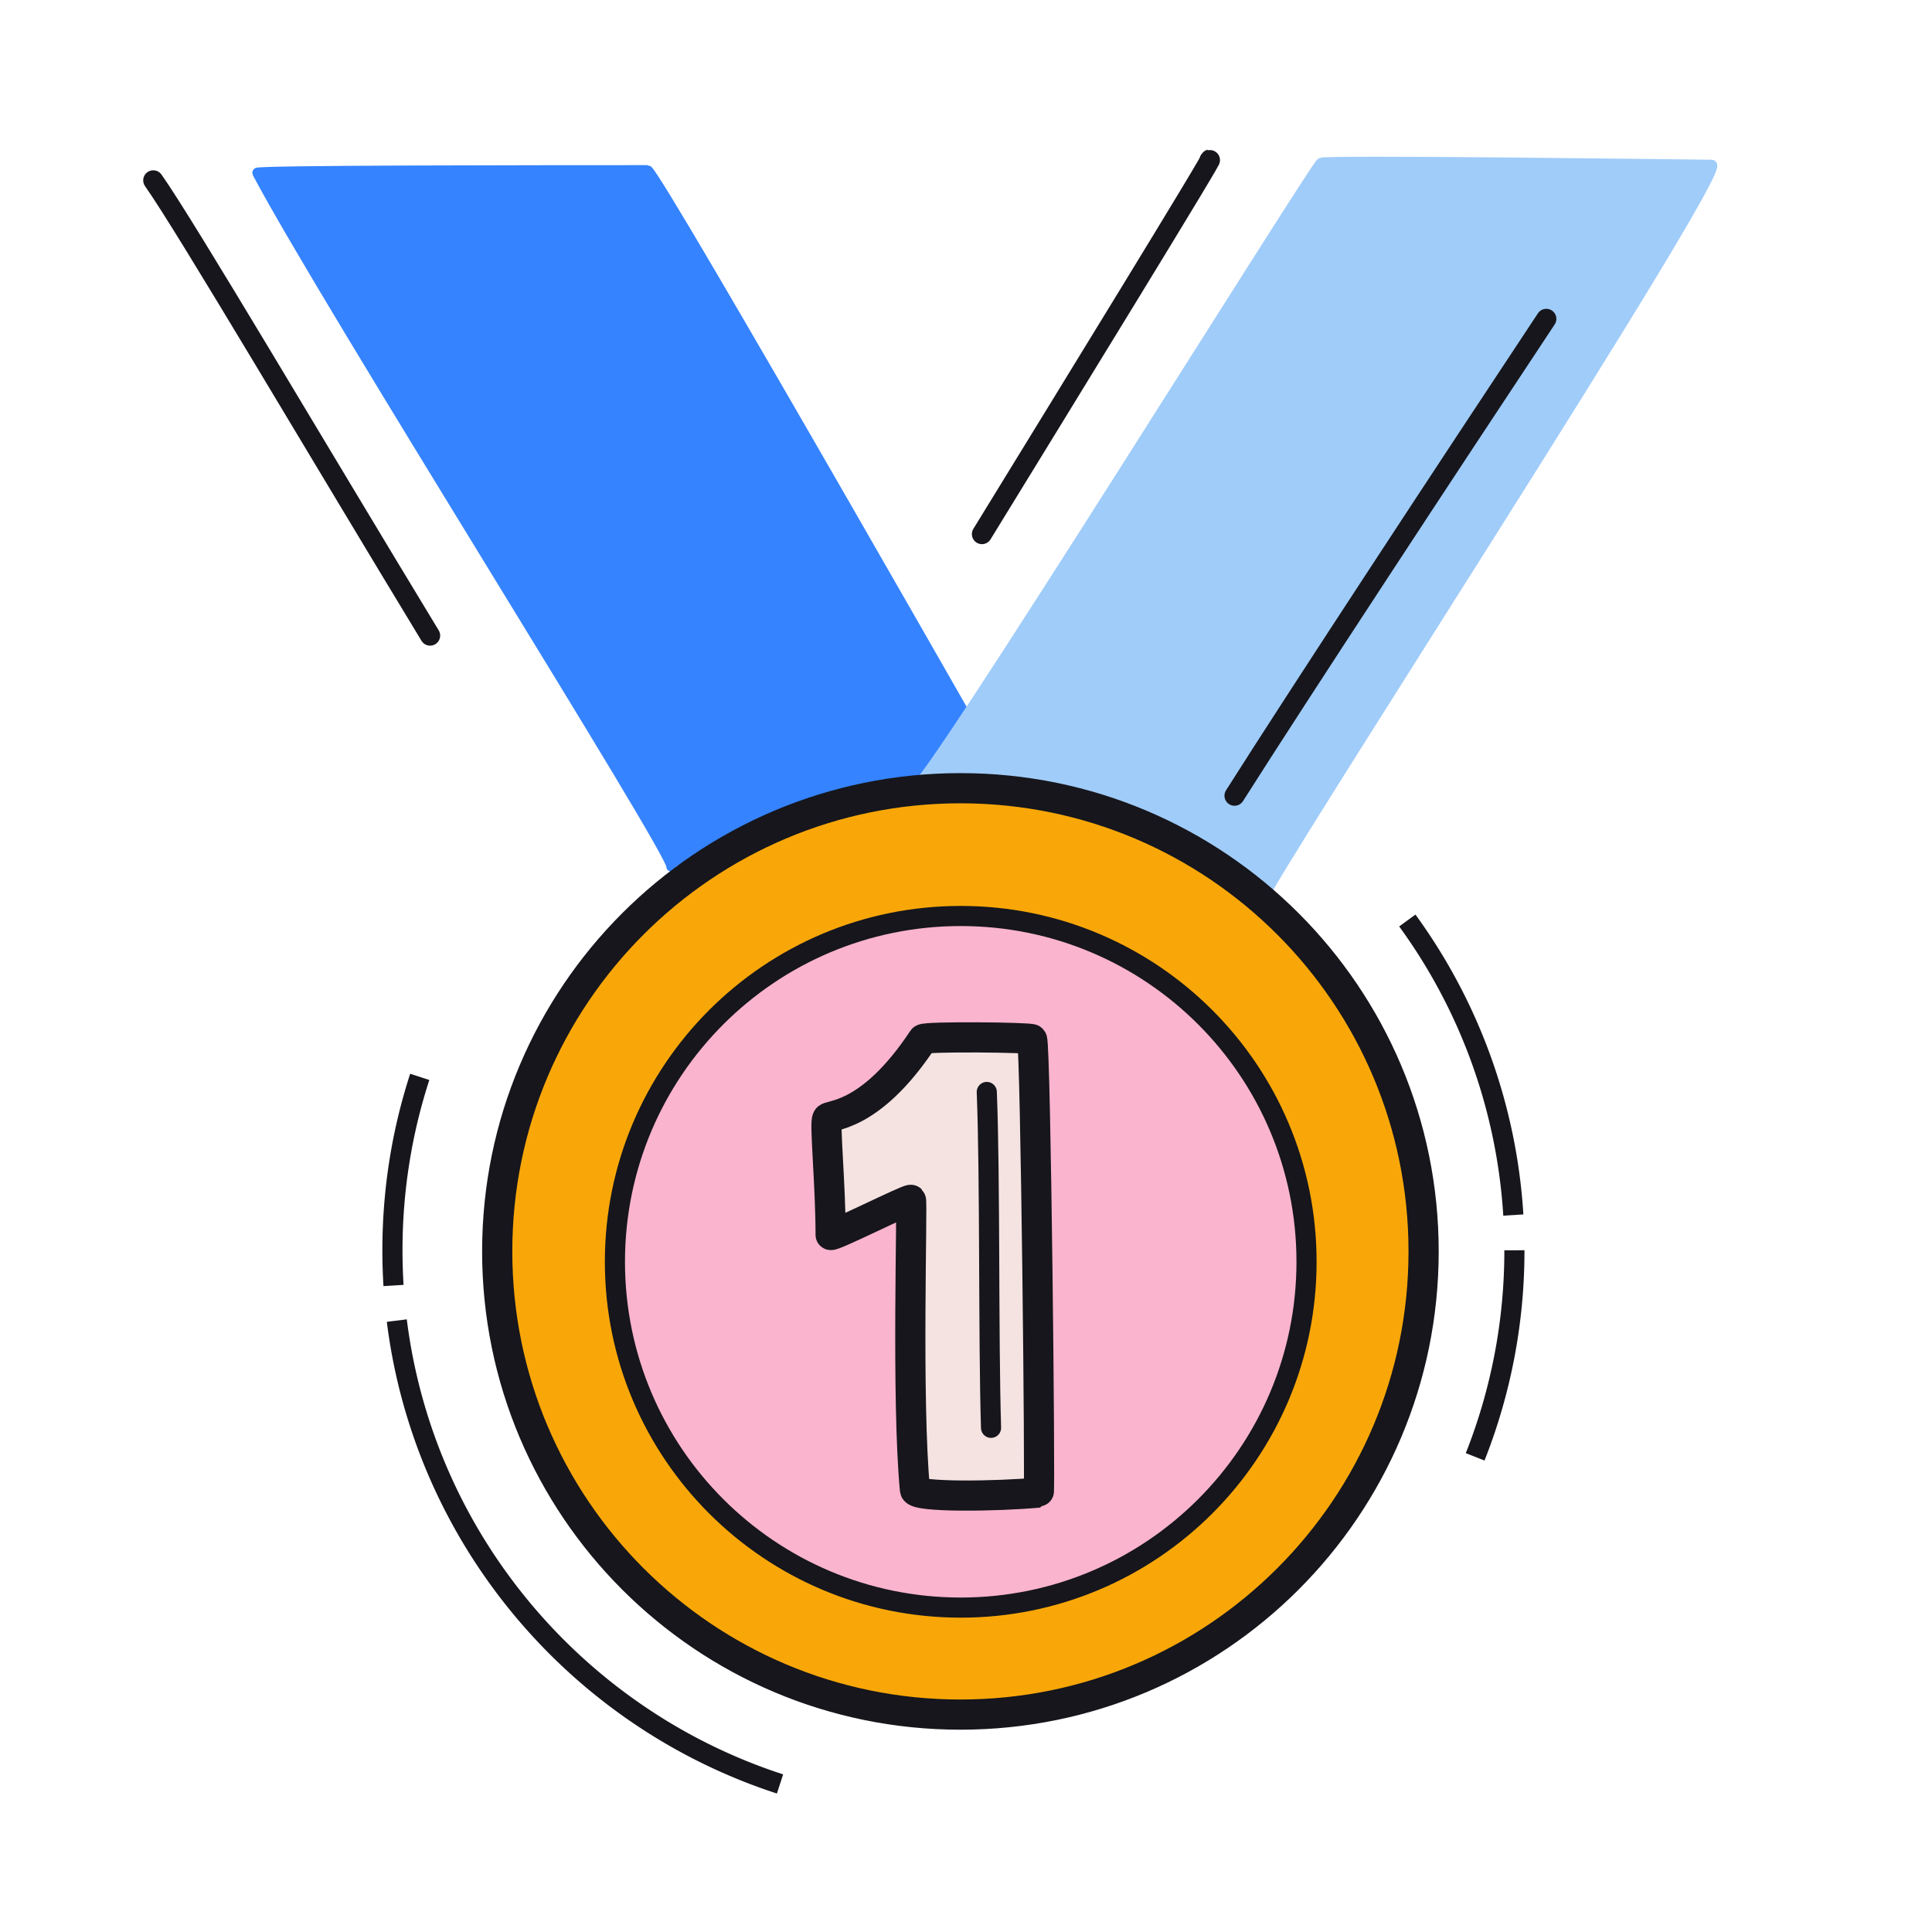 <svg xmlns="http://www.w3.org/2000/svg" width="192" height="192" style="width:100%;height:100%;transform:translate3d(0,0,0);content-visibility:visible" viewBox="0 0 192 192"><defs><clipPath id="a"><path d="M0 0h192v192H0z"/></clipPath><clipPath id="b"><path d="M0 0h192v192H0z"/></clipPath></defs><g clip-path="url(#a)"><g clip-path="url(#b)" style="display:block"><g style="display:block"><path fill="#3583FF" d="M102.798 83.067c.044.044-37.656-66.156-38.458-66.156-11.332.003-38.906.01-38.772.263 6.749 12.779 41.633 68.01 41.151 68.947" class="tertiary"/><path fill="none" stroke="#3583FF" stroke-linecap="round" stroke-linejoin="round" d="M102.798 83.067c.044.044-37.656-66.156-38.458-66.156-11.332.003-38.906.01-38.772.263 6.749 12.779 41.633 68.01 41.151 68.947" class="tertiary"/></g><g style="display:block"><path fill="#A0CCF9" d="M125.476 89.396c0-1.307 46.637-73.022 44.627-73.022-.729 0-38.202-.506-38.813-.2-.637.319-39.328 62.589-40.357 62.075" class="secondary"/><path fill="none" stroke="#A0CCF9" stroke-linecap="round" stroke-linejoin="round" d="M125.476 89.396c0-1.307 46.637-73.022 44.627-73.022-.729 0-38.202-.506-38.813-.2-.637.319-39.328 62.589-40.357 62.075" class="secondary"/></g><g style="display:block"><path fill="#F9A708" d="M95.444 170.395c25.423 0 46.032-20.609 46.032-46.031 0-25.423-20.609-46.032-46.032-46.032S49.412 98.94 49.412 124.364s20.61 46.031 46.032 46.031" class="quinary"/><path fill="none" stroke="#16161C" stroke-linecap="round" stroke-linejoin="round" stroke-width="3" d="M95.444 170.395c25.423 0 46.032-20.609 46.032-46.031 0-25.423-20.609-46.032-46.032-46.032S49.412 98.94 49.412 124.364s20.61 46.031 46.032 46.031" class="primary"/></g><g style="display:block"><path fill="#FBB4CD" d="M95.476 159.761c18.98 0 34.366-15.386 34.366-34.366S114.456 91.03 95.476 91.03 61.11 106.416 61.11 125.395s15.386 34.366 34.366 34.366" class="quaternary"/><path fill="none" stroke="#16161C" stroke-linecap="round" stroke-linejoin="round" stroke-width="2" d="M95.476 159.761c18.98 0 34.366-15.386 34.366-34.366S114.456 91.03 95.476 91.03 61.11 106.416 61.11 125.395s15.386 34.366 34.366 34.366" class="primary"/></g><path fill="none" stroke="#16161C" stroke-linecap="round" stroke-linejoin="round" stroke-width="2" d="M-15.427 23.716C-8.851 13.344 5.859-9.045 15.557-23.669" class="primary" style="display:block" transform="translate(138.113 55.359)"/><path fill="none" stroke="#16161C" stroke-linecap="round" stroke-linejoin="round" stroke-width="2" d="M-11.219 18.601c7.745-12.616 23.91-38.923 22.612-37.152" class="primary" style="display:block" transform="translate(108.804 34.477)"/><path fill="none" stroke="#16161C" stroke-linecap="round" stroke-linejoin="round" stroke-width="2" d="M13.57 22.538C2.512 4.325-10.681-18.087-13.941-22.702" class="primary" style="display:block" transform="translate(29.173 40.626)"/><path fill="none" stroke="#16161C" stroke-linecap="round" stroke-linejoin="round" stroke-width="2" d="M-15.427 23.716C-8.851 13.344 5.859-9.045 15.557-23.669" class="primary" style="display:none" transform="translate(138.113 55.359)"/><path fill="none" stroke="#16161C" stroke-linecap="round" stroke-linejoin="round" stroke-width="2" d="M-11.219 18.601c7.745-12.616 23.91-38.923 22.612-37.152" class="primary" style="display:none" transform="translate(108.804 34.477)"/><path fill="none" stroke="#16161C" stroke-linecap="round" stroke-linejoin="round" stroke-width="2" d="M13.57 22.538C2.512 4.325-10.681-18.087-13.941-22.702" class="primary" style="display:none" transform="translate(29.173 40.626)"/><path fill="none" stroke="#16161C" stroke-width="2" d="M45.107-32.771a55.47 55.47 0 0 1 10.535 29.27M55.75 0a55.6 55.6 0 0 1-3.901 20.528M-55.642 3.501A56 56 0 0 1-55.75 0c0-6.014.952-11.806 2.714-17.232m35.804 70.268C-37.453 46.47-52.605 28.663-55.316 6.989" class="primary" style="display:block" transform="translate(94.75 124.25)"/><g style="display:block"><path fill="#F5E3E1" d="M82.548 122.722c-.008-5.158-.632-11.274-.329-11.546 0-.469 4.134.21 9.495-7.902.192-.292 10.754-.189 10.85.011.37.773.823 45.031.665 45.045-4.168.388-12.228.49-12.3-.26-.853-8.875-.23-28.65-.401-28.829-.156-.163-7.98 3.78-7.98 3.481" class="senary"/><path fill="none" stroke="#16161C" stroke-linecap="round" stroke-linejoin="round" stroke-width="2.998" d="M82.548 122.722c-.008-5.158-.632-11.274-.329-11.546 0-.469 4.134.21 9.495-7.902.192-.292 10.754-.189 10.85.011.37.773.823 45.031.665 45.045-4.168.388-12.228.49-12.3-.26-.853-8.875-.23-28.65-.401-28.829-.156-.163-7.98 3.78-7.98 3.481" class="primary"/></g><path fill="none" stroke="#16161C" stroke-linecap="round" stroke-linejoin="round" stroke-width="2" d="M.212 16.688C-.06 7.928.132-8.077-.212-16.688" class="primary" style="display:block" transform="translate(98.277 125.207)"/></g></g></svg>